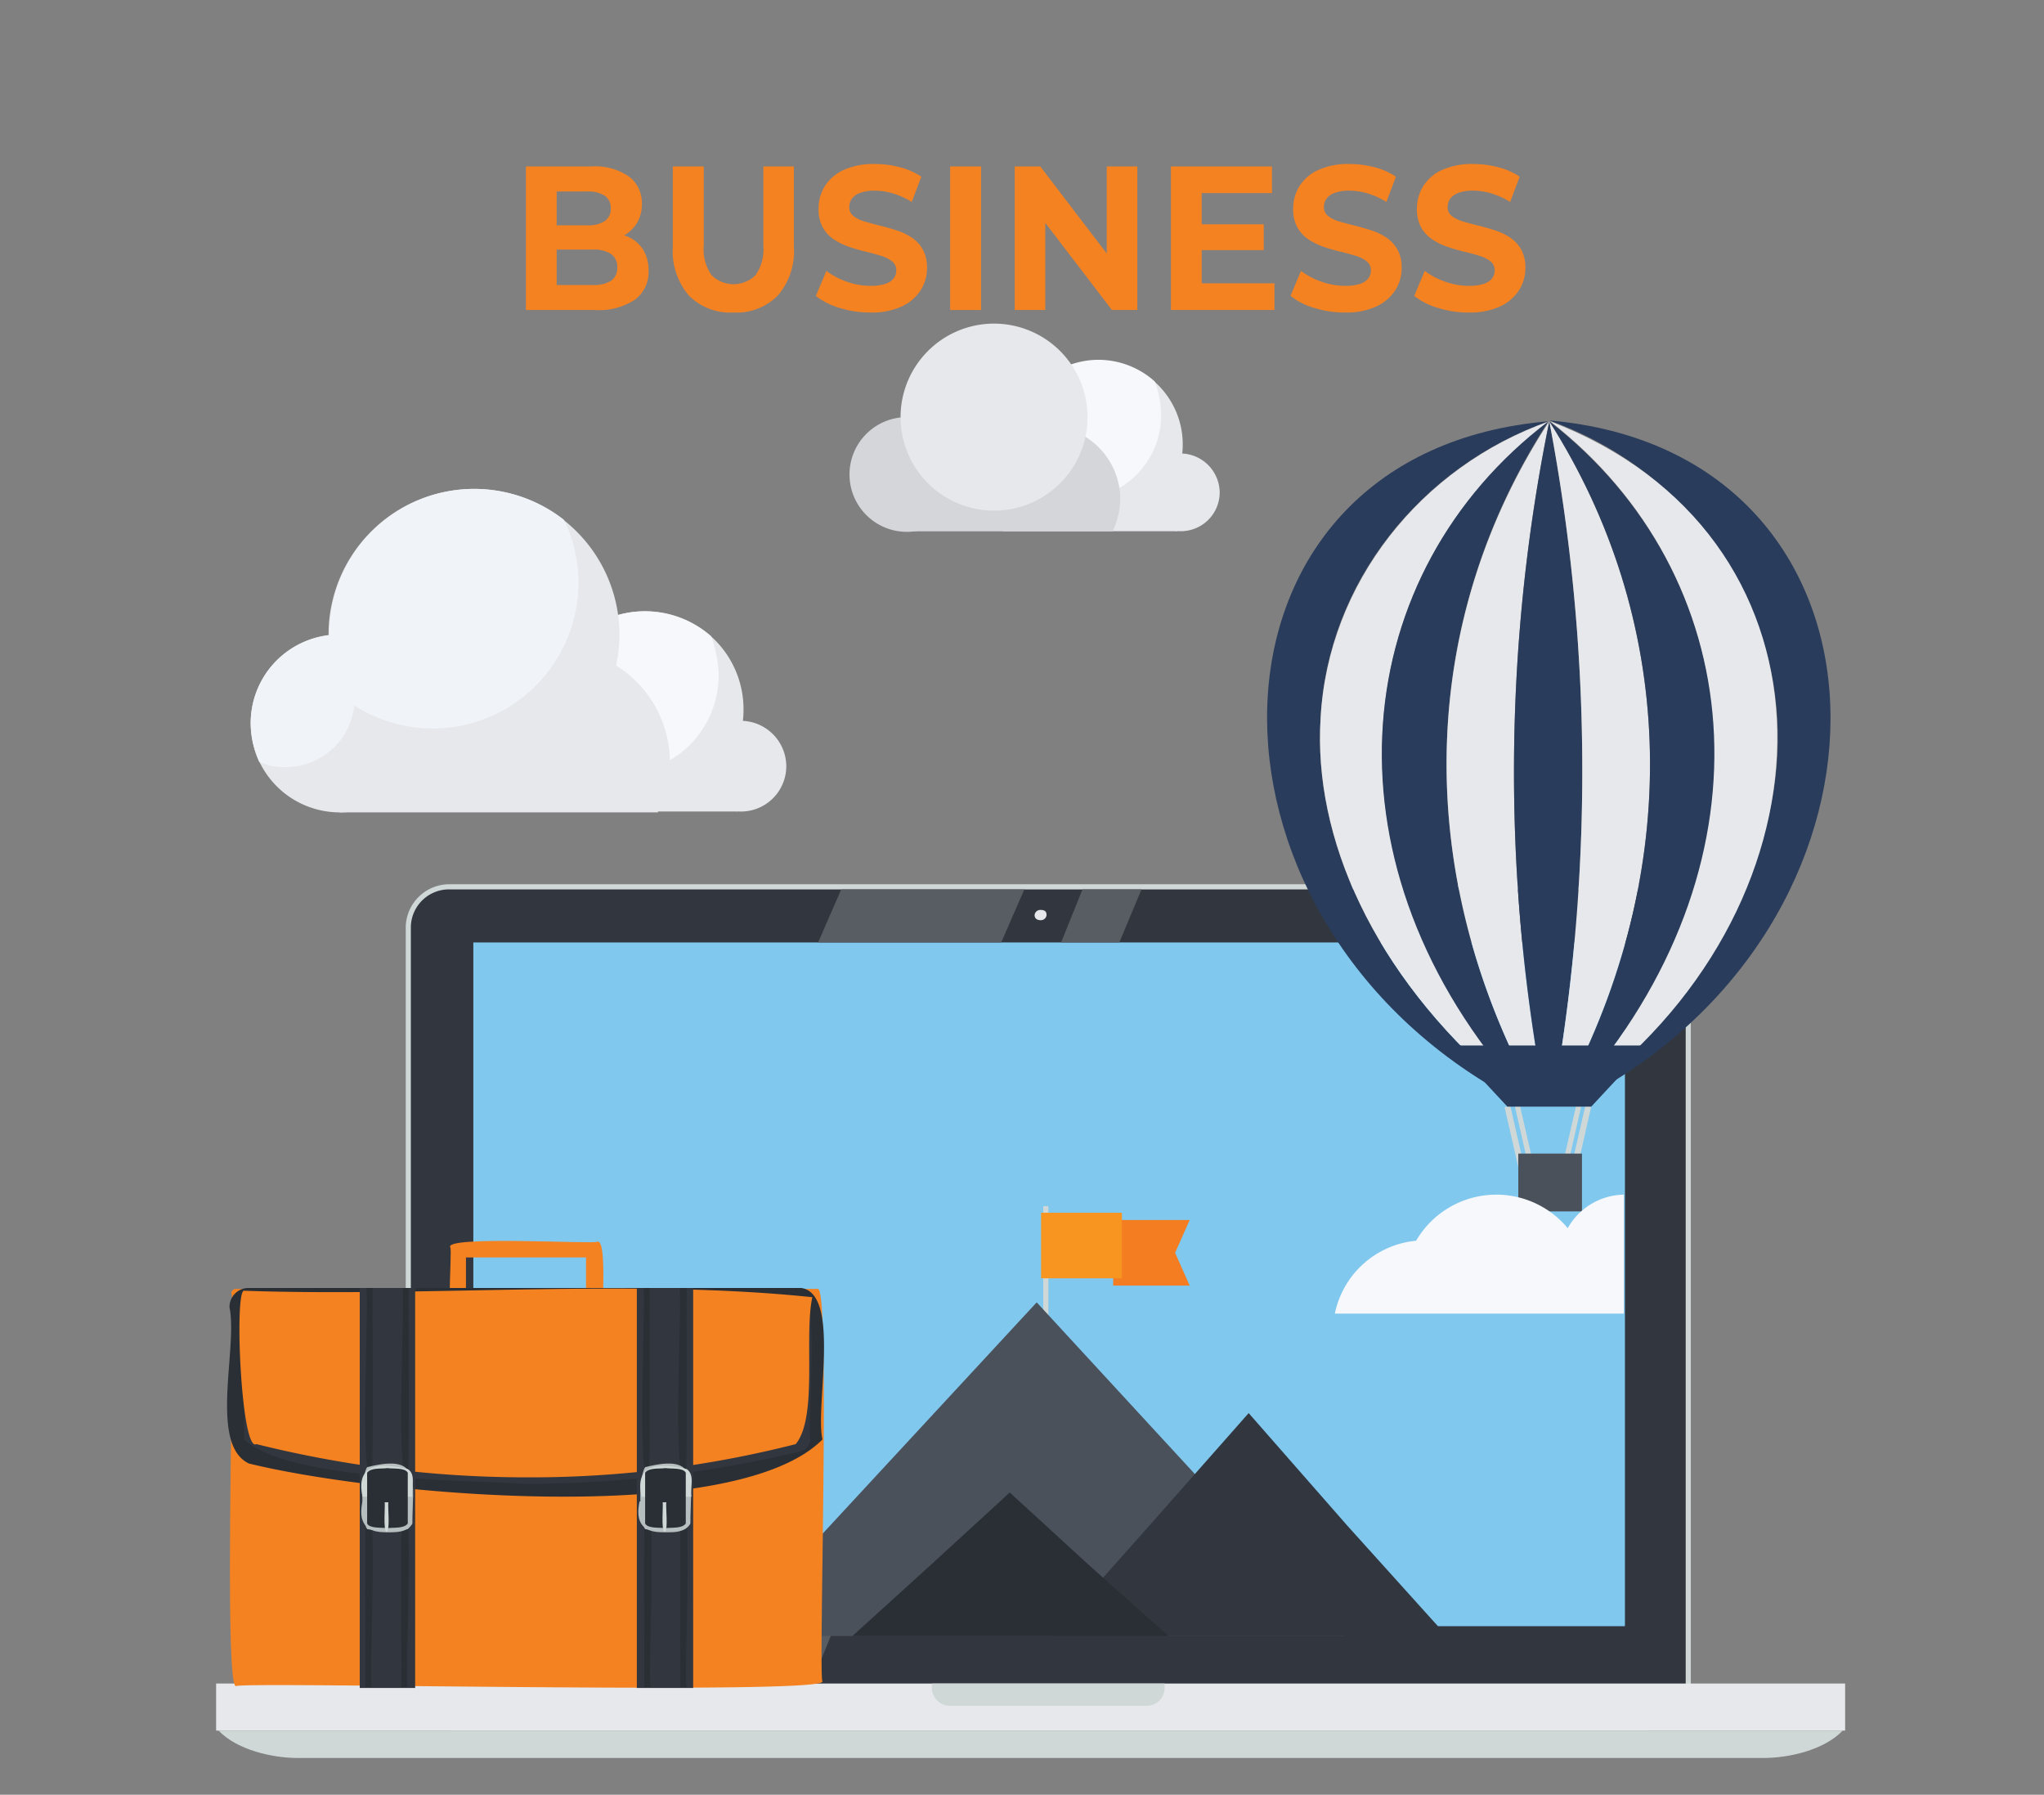 <svg xmlns="http://www.w3.org/2000/svg" viewBox="0 0 244 214.2"><rect x="0" y="0" width="244" height="214.2" fill="#808080" stroke="none"/><defs><style>.a{fill:#e7e8eb;}.b{fill:#d4d6d9;}.c{fill:#f7f8fc;}.d{fill:#f0f4f8;}.e{fill:#cfd7d7;}.f{fill:#32373f;}.g{fill:#81c8ef;}.h{fill:#585d63;}.i{fill:#4a515b;}.j{fill:#2a3c5b;}.k{fill:#f37d20;}.l{fill:#f89521;}.m{fill:#2a2f35;}.n{fill:#f58221;}.o{fill:#b7bec0;}</style></defs><path class="a" d="M140.58,63.4a12.508,12.508,0,0,0,1.217-5.019,11.635,11.635,0,0,0-23.27,0,10.209,10.209,0,0,0,1.217,5.019Z"/><path class="a" d="M145.6,58.76a4.639,4.639,0,1,1-4.639-4.639A4.707,4.707,0,0,1,145.6,58.76Z"/><path class="b" d="M115.1,56.629a6.846,6.846,0,1,1-6.845-6.846A6.825,6.825,0,0,1,115.1,56.629Z"/><path class="a" d="M141.188,53.056a10.038,10.038,0,1,1-10.037-10.038A10.027,10.027,0,0,1,141.188,53.056Z"/><path class="c" d="M131.151,42.942A10.028,10.028,0,0,0,121.113,52.98a11.523,11.523,0,0,0,.76,4.031,10.015,10.015,0,0,0,16.73-7.453,11.5,11.5,0,0,0-.761-4.03A10.055,10.055,0,0,0,131.151,42.942Z"/><path class="b" d="M132.816,63.417a9.472,9.472,0,0,0,.92-3.8,8.8,8.8,0,0,0-8.8-8.8c-4.832,0-11.908,3.911-11.908,8.8,0,1.381-5.234,2.646-4.717,3.8Z"/><path class="a" d="M129.824,49.783a11.16,11.16,0,1,1-11.16-11.16A11.171,11.171,0,0,1,129.824,49.783Z"/><path class="a" d="M88.041,96.854a14.451,14.451,0,0,0,1.43-5.924,13.686,13.686,0,0,0-27.372,0,13,13,0,0,0,1.43,5.924Z"/><path class="a" d="M93.863,91.441a5.414,5.414,0,1,1-5.413-5.413A5.449,5.449,0,0,1,93.863,91.441Z"/><path class="a" d="M51.171,86.334A10.622,10.622,0,1,1,40.549,75.713,10.679,10.679,0,0,1,51.171,86.334Z"/><path class="a" d="M88.756,84.7A11.746,11.746,0,1,1,77.011,72.955,11.683,11.683,0,0,1,88.756,84.7Z"/><path class="c" d="M77.011,72.955A11.683,11.683,0,0,0,65.265,84.7a14.222,14.222,0,0,0,.92,4.7,11.793,11.793,0,0,0,19.609-8.783,14.226,14.226,0,0,0-.919-4.7A12.3,12.3,0,0,0,77.011,72.955Z"/><path class="a" d="M78.543,96.854a14.451,14.451,0,0,0,1.429-5.924A13.664,13.664,0,0,0,66.287,77.347c-7.456,0-18.486,6.128-18.486,13.686,0,2.144-8.171,4.085-7.252,5.923H78.543Z"/><path class="a" d="M73.947,75.713A17.363,17.363,0,1,1,56.584,58.35,17.413,17.413,0,0,1,73.947,75.713Z"/><path class="d" d="M51.682,86.947A17.413,17.413,0,0,0,69.044,69.585a16.8,16.8,0,0,0-1.736-7.558A17.315,17.315,0,0,0,39.324,75.713v.1a10.539,10.539,0,0,0-9.4,10.519,11.609,11.609,0,0,0,1.022,4.6,7.168,7.168,0,0,0,3.268.613,8.181,8.181,0,0,0,8.068-7.353A17.468,17.468,0,0,0,51.682,86.947Z"/><path class="e" d="M53.746,206.443a5.151,5.151,0,0,1-5.311-5.005v-90.9a5.218,5.218,0,0,1,5.311-5.005H196.528a5.151,5.151,0,0,1,5.311,5.005v91a5.217,5.217,0,0,1-5.311,5H53.746Z"/><path class="f" d="M201.43,201.541a4.646,4.646,0,0,1-4.7,4.493H53.746a4.646,4.646,0,0,1-4.7-4.493v-91a4.563,4.563,0,0,1,4.7-4.392H196.528a4.631,4.631,0,0,1,4.7,4.392v91Z"/><rect class="g" x="56.503" y="112.481" width="137.471" height="81.604"/><path class="a" d="M124.932,109.212a.682.682,0,0,1-.715.613c-.408,0-.714-.2-.714-.613a.683.683,0,0,1,.714-.613C124.728,108.6,124.932,108.8,124.932,109.212Z"/><polygon class="h" points="119.519 112.481 122.277 106.148 100.42 106.148 97.663 112.481 119.519 112.481"/><polygon class="h" points="63.653 194.187 58.75 206.034 80.709 206.034 85.509 194.187 63.653 194.187"/><polygon class="h" points="133.614 112.481 136.269 106.148 129.222 106.148 126.669 112.481 133.614 112.481"/><polygon class="h" points="92.658 194.187 87.654 206.034 94.803 206.034 99.603 194.187 92.658 194.187"/><rect class="a" x="25.799" y="200.928" width="194.461" height="5.617"/><path class="e" d="M26.09,206.545c2.232,2.349,6.5,3.268,9.413,3.268H210.557c2.911,0,7.181-.919,9.413-3.268Z"/><path class="e" d="M111.247,200.928v.613a2.138,2.138,0,0,0,2.144,2.042h23.491a2.139,2.139,0,0,0,2.145-2.042v-.613Z"/><rect class="e" x="180.447" y="131.968" width="0.7" height="7.6" transform="translate(-25.733 43.758) rotate(-12.891)"/><polygon class="e" points="182.546 139.581 180.846 132.081 181.446 131.981 183.146 139.381 182.546 139.581"/><polygon class="e" points="188.246 139.581 187.546 139.381 189.246 131.981 189.946 132.081 188.246 139.581"/><polygon class="e" points="187.046 139.581 186.446 139.381 188.146 131.981 188.746 132.081 187.046 139.581"/><rect class="i" x="181.246" y="137.681" width="7.6" height="6.9"/><path class="j" d="M157.646,85.681c.8-16,11.8-29.9,27.2-35.4-42.344,3.588-44.591,56.541-7.1,79.2h1.6C163.846,116.081,156.746,99.981,157.646,85.681Z"/><path class="j" d="M212.146,85.681c.9,14.3-6.3,30.5-21.5,43.6h1.6c37.368-22.6,34.811-75.446-7.3-79.1C200.346,55.681,211.246,69.581,212.146,85.681Z"/><path class="a" d="M157.646,85.681c-.9,14.3,6.3,30.5,21.5,43.6h1.6c-23.4-27.2-19.7-60.9,4.2-79C169.646,55.681,158.546,69.581,157.646,85.681Z"/><path class="j" d="M180.646,129.281h1.7c-13.9-26.7-12.6-55.7,2.5-79C161.146,68.281,157.246,102.081,180.646,129.281Z"/><path class="a" d="M182.346,129.281h1.7a209.829,209.829,0,0,1,.9-79C169.746,73.481,168.446,102.581,182.346,129.281Z"/><path class="j" d="M184.046,129.281h1.7a223.012,223.012,0,0,0-.8-79A209.778,209.778,0,0,0,184.046,129.281Z"/><path class="a" d="M185.746,129.281h1.7c13.7-26.7,12.4-55.6-2.5-79A222.987,222.987,0,0,1,185.746,129.281Z"/><path class="j" d="M187.446,129.281h1.7c23.2-27.2,19.4-60.7-4.2-79C199.846,73.681,201.146,102.581,187.446,129.281Z"/><path class="a" d="M189.146,129.281h1.6c29.686-23.821,29.184-65.669-5.7-79C208.546,68.581,212.146,102.081,189.146,129.281Z"/><path class="j" d="M179.946,132.081l-6.8-7.3h23.6l-6.8,7.3Z"/><rect class="e" x="124.538" y="143.957" width="0.609" height="13.217"/><polygon class="k" points="132.885 153.435 132.885 149.522 132.885 145.609 142.015 145.609 140.276 149.522 142.015 153.435 132.885 153.435"/><polygon class="l" points="124.277 152.565 124.277 148.653 124.277 144.74 133.928 144.74 133.928 148.653 133.928 152.565 124.277 152.565"/><polygon class="i" points="123.755 155.435 105.322 175.346 86.888 195.258 123.755 195.258 160.535 195.258 142.102 175.346 123.755 155.435"/><polygon class="f" points="149.058 168.651 137.233 182.042 125.494 195.258 149.058 195.258 172.709 195.258 160.796 182.042 149.058 168.651"/><polygon class="m" points="120.538 178.129 111.147 186.737 101.757 195.258 120.538 195.258 139.493 195.258 129.929 186.737 120.538 178.129"/><path class="c" d="M193.946,142.581a7.822,7.822,0,0,0-6.8,4,11.084,11.084,0,0,0-18.1,1.5,10.95,10.95,0,0,0-9.7,8.7h34.5v-14.2Z"/><path class="n" d="M98.181,200.686c.137,1.621-69.456-.009-70.012.553-1.535.164-.049-46.326-.551-46.86a.521.521,0,0,1,.552-.55H97.63C99.166,153.663,97.68,200.154,98.181,200.686Z"/><path class="n" d="M54.411,159.562c-1.374.5-.375-10.3-.662-10.7-.754-1.427,17.278-.342,17.53-.662,1.374-.5.375,10.3.662,10.695C72.694,160.328,54.663,159.242,54.411,159.562Zm1.212-1.985H69.956v-7.5H55.623Z"/><path class="m" d="M98.181,171.8c-10.582,10.625-53.325,6.6-68.466,2.868-4.8-2.255-1.307-13.815-2.318-18.634a2.263,2.263,0,0,1,2.317-2.316H95.645C100.406,154.412,97.277,167.877,98.181,171.8Z"/><path class="f" d="M62.79,177.092c-8.052-.5-28.347-.411-33.628-5.29V156.034c-.146-2.224,66.018-.018,66.815-.774,1.732-.73.349,16.139.771,16.54a1.636,1.636,0,0,1-1.214,1.433,142.188,142.188,0,0,1-32.745,3.859Z"/><path class="n" d="M62.79,176.32A133.361,133.361,0,0,1,30.6,172.351c-1.832,1.053-2.666-18.7-1.435-18.3,22.227.763,46.49-1.467,67.807.77-1.021,4.69.686,14.264-1.983,17.533A128.122,128.122,0,0,1,62.79,176.32Z"/><path class="f" d="M42.944,153.719v47.739h6.615V153.719Z"/><path class="m" d="M43.716,153.719c.392.778-.878,23.731.661,22.491.223-.341.068-21.562.111-22.491Z"/><path class="m" d="M48.016,153.719c.392.778-.878,23.731.661,22.491.223-.341.067-21.562.111-22.491Z"/><path class="m" d="M48.677,201.348c-.392-.778.879-23.731-.661-22.492-.223.342-.067,21.562-.11,22.492Z"/><path class="m" d="M44.377,201.348c-.392-.778.879-23.731-.661-22.492-.223.342-.067,21.562-.11,22.492Z"/><path class="o" d="M49.229,181.833c-.9,1.636-3.807.914-5.4.662-.758-1.027-.773-6.26,0-7.387C50.467,173.4,49.219,176.947,49.229,181.833Z"/><path class="e" d="M48.677,175.328c-3.112-.715-6.285-.8-5.4,3.308h5.954C49.037,177.568,49.742,176.011,48.677,175.328Z"/><path class="o" d="M43.275,179.187c-.883,4.088,2.3,4.029,5.4,3.307.9-.764.257-2.252.44-3.307Z"/><path class="o" d="M46.252,182.384c-2.653-.072-2.519-.173-2.426-2.646h4.962c-.034.153.1,2.283-.111,2.316a9.848,9.848,0,0,1-2.425.33Z"/><path class="m" d="M46.252,182.384c-.74-.095-2.1.064-2.426-.551v-6.064c.475-.632,1.689-.447,2.426-.551.739.1,2.1-.064,2.425.551v6.064C48.2,182.465,46.988,182.28,46.252,182.384Z"/><path class="e" d="M45.921,179.3c.077.4-.207,3.334.221,3.528.468-.137.118-3.152.22-3.528Z"/><path class="f" d="M76.02,153.719v47.739h6.726V153.719Z"/><path class="m" d="M76.792,153.719c.392.778-.878,23.731.661,22.491.223-.341.068-21.562.111-22.491Z"/><path class="m" d="M81.092,153.719c.443.836-1,23.843.772,22.491.222-.341.067-21.562.11-22.491Z"/><path class="m" d="M81.974,201.348c-.392-.778.878-23.731-.662-22.492-.222.342-.067,21.562-.11,22.492Z"/><path class="m" d="M77.674,201.348c-.392-.778.878-23.731-.662-22.492-.222.342-.067,21.562-.11,22.492Z"/><path class="o" d="M82.415,181.833c-.9,1.636-3.806.914-5.4.662-.759-1.027-.774-6.26,0-7.387C83.653,173.4,82.405,176.947,82.415,181.833Z"/><path class="e" d="M81.974,175.328c-3.112-.715-6.286-.8-5.4,3.308h5.954C82.36,177.565,82.993,176.039,81.974,175.328Z"/><path class="o" d="M76.351,179.187c-.883,4.088,2.3,4.029,5.4,3.307.9-.764.257-2.252.44-3.307Z"/><path class="o" d="M79.438,182.384c-2.653-.072-2.518-.173-2.426-2.646h4.962c-.034.153.095,2.283-.11,2.316a9.855,9.855,0,0,1-2.426.33Z"/><path class="m" d="M79.438,182.384c-.74-.095-2.1.064-2.426-.551v-6.064c.475-.632,1.69-.447,2.426-.551.74.1,2.1-.064,2.426.551v6.064C81.389,182.465,80.175,182.28,79.438,182.384Z"/><path class="e" d="M79.107,179.3c.077.4-.206,3.334.221,3.528.492-.088.1-3.156.22-3.528Z"/><path class="n" d="M62.783,37V19.865h7.8a7.1,7.1,0,0,1,4.525,1.224,3.949,3.949,0,0,1,1.517,3.231,4.345,4.345,0,0,1-.616,2.338,4.129,4.129,0,0,1-1.687,1.531,5.43,5.43,0,0,1-2.463.538l.434-1a6.418,6.418,0,0,1,2.667.526A4.082,4.082,0,0,1,76.771,29.8a4.629,4.629,0,0,1,.65,2.521,4.084,4.084,0,0,1-1.619,3.44A7.765,7.765,0,0,1,71.037,37Zm3.671-2.986h4.309a3.885,3.885,0,0,0,2.177-.5,1.8,1.8,0,0,0,.742-1.6,1.833,1.833,0,0,0-.742-1.6,3.744,3.744,0,0,0-2.177-.527H66.181V26.891h3.944a3.578,3.578,0,0,0,2.063-.5,1.739,1.739,0,0,0,.718-1.53,1.714,1.714,0,0,0-.718-1.505,3.586,3.586,0,0,0-2.063-.5H66.454Z"/><path class="n" d="M87.544,37.3a6.945,6.945,0,0,1-5.313-2.032,8.137,8.137,0,0,1-1.915-5.8v-9.6H84.01v9.45a5.35,5.35,0,0,0,.934,3.525,3.733,3.733,0,0,0,5.244,0,5.344,5.344,0,0,0,.935-3.525v-9.45h3.648v9.6a8.137,8.137,0,0,1-1.915,5.8A6.945,6.945,0,0,1,87.544,37.3Z"/><path class="n" d="M103.892,37.3a12.19,12.19,0,0,1-3.671-.551,8.334,8.334,0,0,1-2.827-1.432l1.253-2.987a8.9,8.9,0,0,0,2.428,1.285,8.364,8.364,0,0,0,2.839.5,5.535,5.535,0,0,0,1.767-.232,2.059,2.059,0,0,0,.992-.648,1.528,1.528,0,0,0,.319-.956,1.326,1.326,0,0,0-.5-1.089,3.994,3.994,0,0,0-1.322-.661q-.821-.256-1.813-.49a19.739,19.739,0,0,1-1.983-.575,8.036,8.036,0,0,1-1.812-.881,4.179,4.179,0,0,1-1.334-1.42,4.431,4.431,0,0,1-.513-2.252,5.034,5.034,0,0,1,.74-2.68,5.165,5.165,0,0,1,2.235-1.935,8.621,8.621,0,0,1,3.75-.722,11.77,11.77,0,0,1,2.964.379,8.255,8.255,0,0,1,2.577,1.139l-1.14,3.011a9.423,9.423,0,0,0-2.235-1.016,7.7,7.7,0,0,0-2.188-.33,4.863,4.863,0,0,0-1.756.269,2.074,2.074,0,0,0-.98.7,1.7,1.7,0,0,0-.3.991,1.3,1.3,0,0,0,.5,1.065,3.84,3.84,0,0,0,1.322.649c.548.163,1.151.326,1.813.489s1.322.352,1.984.564a7.44,7.44,0,0,1,1.812.856,4.177,4.177,0,0,1,1.333,1.42,4.368,4.368,0,0,1,.514,2.228,4.872,4.872,0,0,1-.753,2.643,5.356,5.356,0,0,1-2.245,1.935A8.546,8.546,0,0,1,103.892,37.3Z"/><path class="n" d="M113.422,37V19.865h3.693V37Z"/><path class="n" d="M121.128,37V19.865h3.055L133.6,32.2h-1.483V19.865h3.649V37h-3.033l-9.439-12.338h1.481V37Z"/><path class="n" d="M143.449,33.818h8.687V37H139.778V19.865h12.061v3.183h-8.39Zm-.273-7.049h7.683v3.084h-7.683Z"/><path class="n" d="M160.549,37.3a12.19,12.19,0,0,1-3.671-.551,8.343,8.343,0,0,1-2.827-1.432l1.254-2.987a8.878,8.878,0,0,0,2.427,1.285,8.364,8.364,0,0,0,2.839.5,5.531,5.531,0,0,0,1.767-.232,2.059,2.059,0,0,0,.992-.648,1.528,1.528,0,0,0,.319-.956,1.326,1.326,0,0,0-.5-1.089,3.994,3.994,0,0,0-1.322-.661q-.82-.256-1.812-.49a19.757,19.757,0,0,1-1.984-.575,8.057,8.057,0,0,1-1.812-.881,4.189,4.189,0,0,1-1.334-1.42,4.431,4.431,0,0,1-.513-2.252,5.034,5.034,0,0,1,.74-2.68,5.171,5.171,0,0,1,2.235-1.935,8.622,8.622,0,0,1,3.751-.722,11.776,11.776,0,0,1,2.964.379,8.249,8.249,0,0,1,2.576,1.139L165.5,24.1a9.435,9.435,0,0,0-2.234-1.016,7.708,7.708,0,0,0-2.189-.33,4.863,4.863,0,0,0-1.756.269,2.074,2.074,0,0,0-.98.7,1.7,1.7,0,0,0-.3.991,1.3,1.3,0,0,0,.5,1.065,3.84,3.84,0,0,0,1.322.649q.822.244,1.813.489t1.984.564a7.465,7.465,0,0,1,1.813.856,4.186,4.186,0,0,1,1.333,1.42,4.378,4.378,0,0,1,.513,2.228,4.872,4.872,0,0,1-.753,2.643,5.356,5.356,0,0,1-2.245,1.935A8.546,8.546,0,0,1,160.549,37.3Z"/><path class="n" d="M175.322,37.3a12.2,12.2,0,0,1-3.671-.551,8.343,8.343,0,0,1-2.827-1.432l1.254-2.987a8.885,8.885,0,0,0,2.428,1.285,8.36,8.36,0,0,0,2.839.5,5.528,5.528,0,0,0,1.766-.232,2.058,2.058,0,0,0,.993-.648,1.534,1.534,0,0,0,.319-.956,1.326,1.326,0,0,0-.5-1.089,3.994,3.994,0,0,0-1.322-.661q-.82-.256-1.813-.49a19.739,19.739,0,0,1-1.983-.575,8.065,8.065,0,0,1-1.813-.881,4.189,4.189,0,0,1-1.334-1.42,4.432,4.432,0,0,1-.512-2.252,5.034,5.034,0,0,1,.74-2.68,5.168,5.168,0,0,1,2.234-1.935,8.622,8.622,0,0,1,3.751-.722,11.776,11.776,0,0,1,2.964.379,8.239,8.239,0,0,1,2.576,1.139L180.27,24.1a9.459,9.459,0,0,0-2.235-1.016,7.7,7.7,0,0,0-2.188-.33,4.863,4.863,0,0,0-1.756.269,2.082,2.082,0,0,0-.981.7,1.7,1.7,0,0,0-.3.991,1.3,1.3,0,0,0,.5,1.065,3.845,3.845,0,0,0,1.323.649q.822.244,1.812.489t1.985.564a7.458,7.458,0,0,1,1.812.856,4.186,4.186,0,0,1,1.333,1.42,4.368,4.368,0,0,1,.514,2.228,4.872,4.872,0,0,1-.753,2.643,5.356,5.356,0,0,1-2.245,1.935A8.548,8.548,0,0,1,175.322,37.3Z"/></svg>